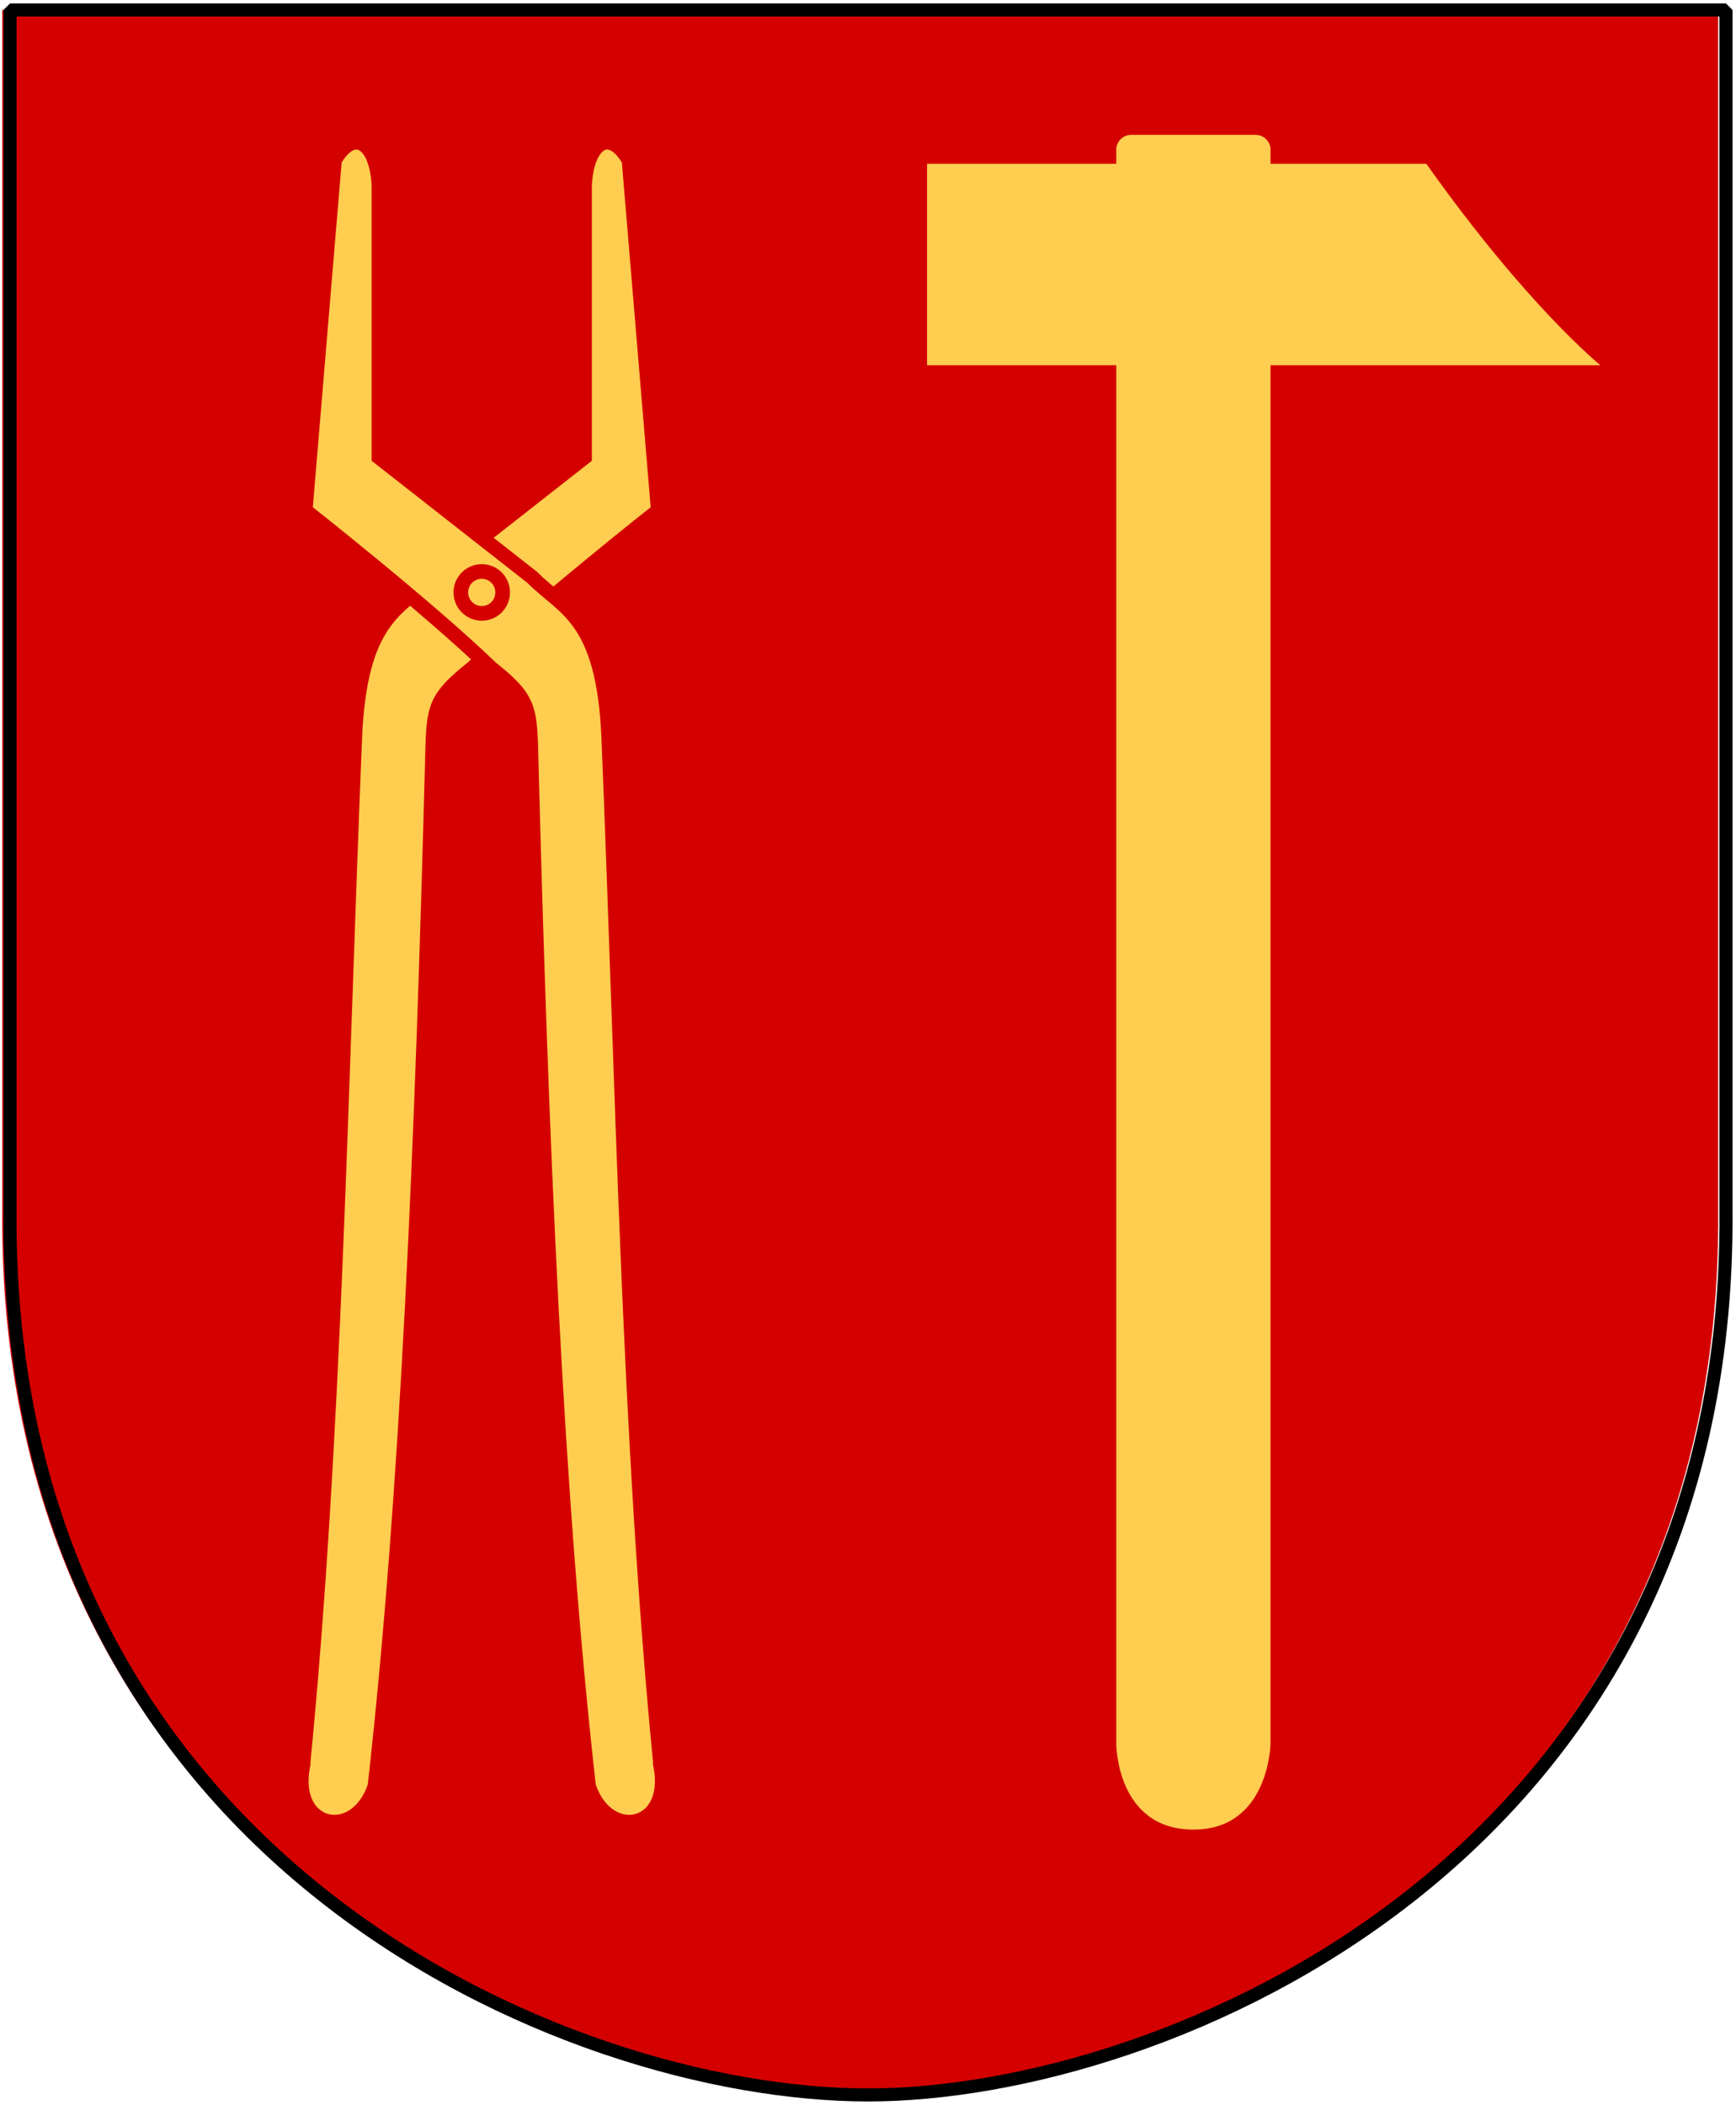 <?xml version="1.0" encoding="UTF-8" standalone="no"?>
<!-- Created with Inkscape (http://www.inkscape.org/) -->

<svg
   xmlns:dc="http://purl.org/dc/elements/1.1/"
   xmlns:cc="http://web.resource.org/cc/"
   xmlns:rdf="http://www.w3.org/1999/02/22-rdf-syntax-ns#"
   xmlns:svg="http://www.w3.org/2000/svg"
   xmlns="http://www.w3.org/2000/svg"
   xmlns:xlink="http://www.w3.org/1999/xlink"
   version="1.0"
   width="251"
   height="304.2"
   id="svg4166">
  <defs
     id="defs4168" />
  <path
     d="m 248.425,1.44 -248.101,0 0,173.497 C -0.443,268.657 80.613,302.756 124.374,302.756 c 42.994,0 124.818,-34.099 124.051,-127.82 l 0,-173.497 z"
     id="Shield"
     style="fill:#d40000" />
  <g
     transform="matrix(0.43,0,0,0.43,97.037,0.103)"
     id="Smideshammare"
     style="fill:#ffcd50">
    <path
       d="m 154.67,45.09 41.87,0 c 2.77,0 5,2.23 5,5 l 0,535.75 c 0,0 -0.478,28.815 -25.859,28.831 -26.035,0.017 -26.01,-28.831 -26.01,-28.831 l 0,-535.75 c 0,-2.77 2.23,-5 5,-5 z"
       id="rect1881" />
    <path
       d="m 253.921,54.806 c 0,0 -167.87,0 -167.87,0 l 0,67.703 226.413,0 c 0,0 -24.51,-19.742 -58.543,-67.703 z"
       id="rect1878" />
  </g>
  <g
     transform="matrix(0.706,0,0,0.706,31.202,15.318)"
     id="Smidestang"
     style="fill:#ffcd50;stroke:#d40000;stroke-width:3">
    <path
       d="m 17.804,339.789 c 6.544,-66.465 7.743,-139.793 10.643,-210.28 1.018,-24.88 9.136,-26.41 15.704,-33.036 21.477,-16.835 31.367,-24.578 31.367,-24.578 0,0 0,-55.499 0,-55.499 0.308,-8.569 4.934,-12.316 9.104,-5.327 0,0 6,71.738 6,71.738 0,0 -25.224,19.844 -38.065,32.27 -7.487,5.95 -7.916,7.914 -8.151,16.961 -2.061,79.663 -5.095,152.337 -11.814,211.908 -3.839,11.532 -17.273,9.023 -14.788,-4.157 z"
       id="path3692" />
    <use
       transform="matrix(-1,0,0,1,108.931,0)"
       id="use3799"
       x="0"
       y="0"
       width="108.931"
       height="352.802"
       xlink:href="#path3692" />
    <path
       d="m 58.751,99.573 c 0.002,1.533 -0.814,2.95 -2.141,3.716 -1.327,0.767 -2.962,0.767 -4.289,0 -1.327,-0.767 -2.143,-2.184 -2.141,-3.716 -0.002,-1.533 0.814,-2.95 2.141,-3.716 1.327,-0.767 2.962,-0.767 4.289,0 1.327,0.767 2.143,2.184 2.141,3.716 z"
       id="path4585" />
  </g>
  <path
     d="m 249.551,1.44 -248.101,0 0,173.497 c -0.767,93.721 80.289,127.82 124.051,127.82 42.994,0 124.818,-34.099 124.051,-127.82 l 0,-173.497 z"
     id="Frame"
     style="fill:none;stroke:#000000;stroke-width:1.888;stroke-linejoin:bevel" />
</svg>
